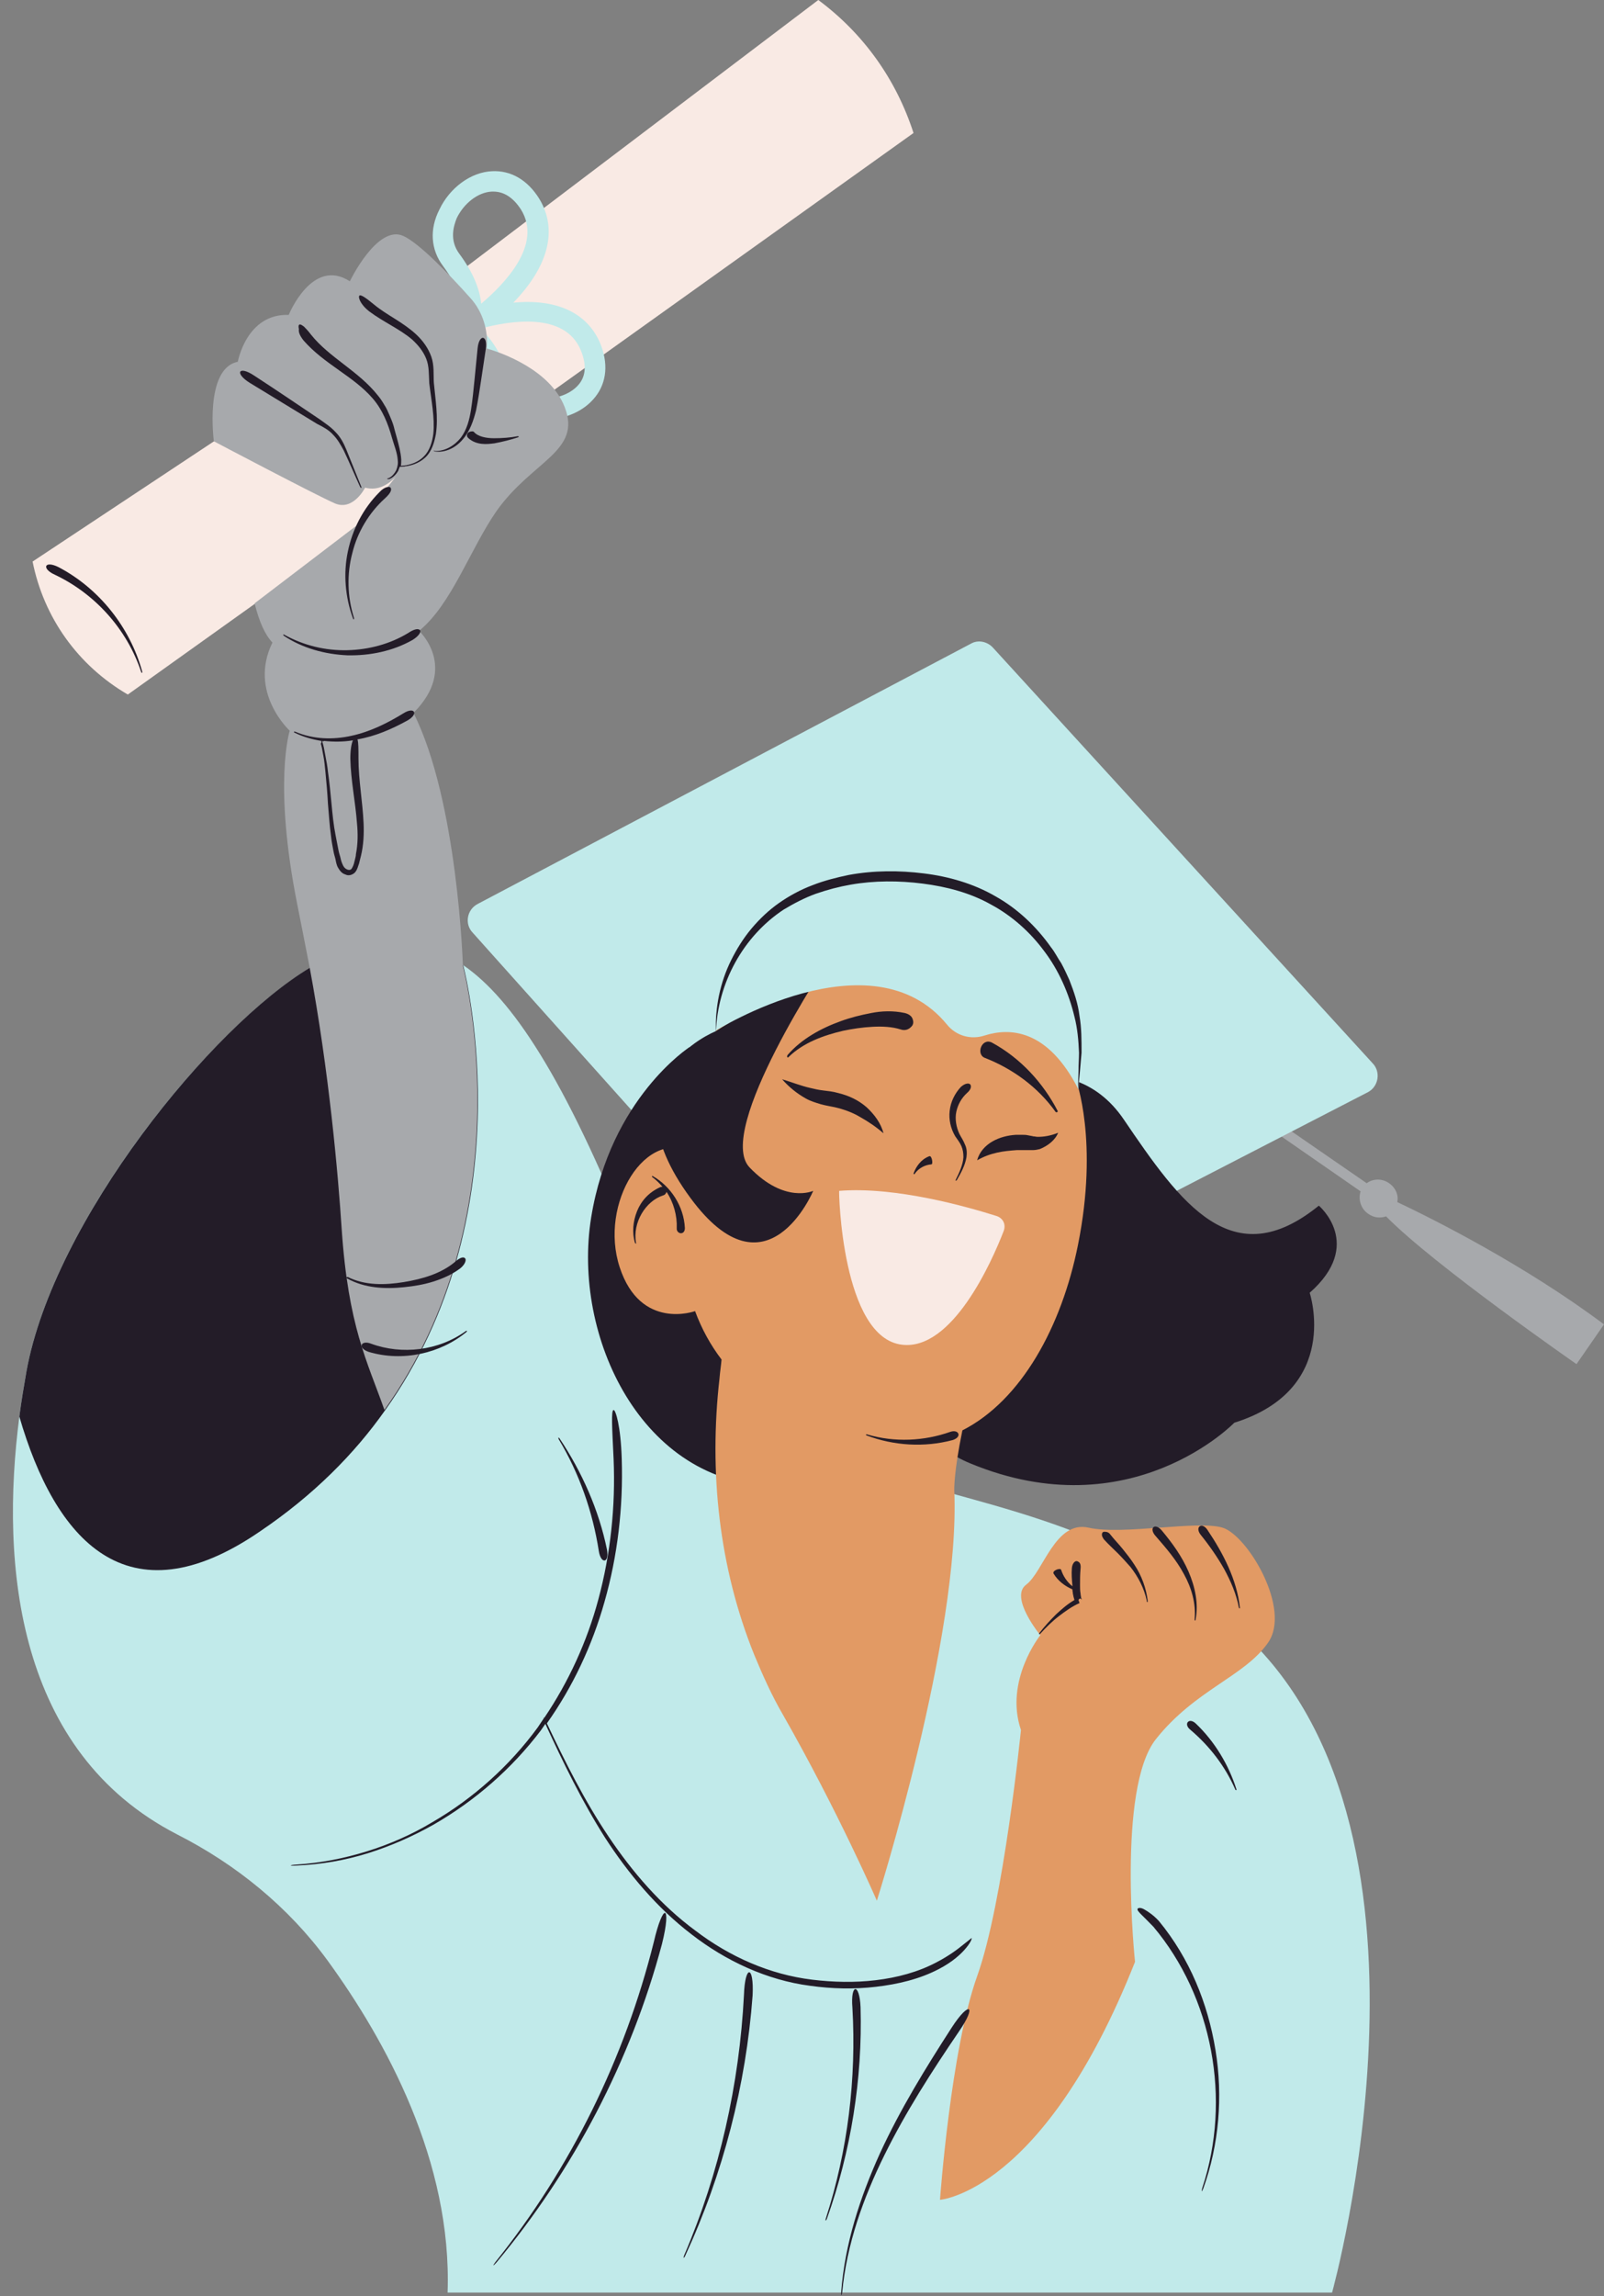 <?xml version="1.0" encoding="UTF-8" standalone="no"?><svg xmlns="http://www.w3.org/2000/svg" xmlns:xlink="http://www.w3.org/1999/xlink" fill="#000000" height="450.6" preserveAspectRatio="xMidYMid meet" version="1" viewBox="-2.6 0.0 315.0 450.6" width="315" zoomAndPan="magnify"><rect x="-2.6" y="0.0" width="315.0" height="450.6" fill="#808080" stroke="none"/><g id="change1_1"><path d="M312.4,259.9l-5.4,7.8c0,0-28.1-19.5-37.4-29c-1.1,0.4-2.4,0.3-3.5-0.5c-1.5-1-2-2.9-1.5-4.4l-21.5-14.9 l1.1-1.6l21.6,14.9c1.2-0.9,3-1,4.4,0c1.3,0.9,1.9,2.4,1.6,3.7C279,239.3,296.9,248.3,312.4,259.9z" fill="#a7a9ac"/></g><g id="change2_1"><path d="M266.1,214.3l-98.7,50.9c-1.4,0.8-3.2,0.4-4.3-0.8L90.2,183c-1.6-1.7-1.1-4.5,1-5.6l96.9-51.1 c1.4-0.8,3.2-0.4,4.3,0.8l74.6,81.6C268.6,210.4,268.1,213.2,266.1,214.3z M239.7,318.9c-12.5-10.6-25.2-16.4-37.7-20.6v0 c-26.3-8.8-51.2-10.3-69-33.2c-2.9-3.7-5.6-8-8.1-13c-1.2-2.4-2.4-5-3.5-7.8c-13.2-33-23.5-48.3-32.9-54.8c-7.8-5.3-15-4.6-23-2.7 C47.8,191,8.7,235.4,2.6,269.1c-0.5,2.9-1,5.8-1.4,8.9c-3.8,29.3-0.5,65.8,31,82c11.6,5.9,21.8,14.2,29.5,24.7 c11.5,15.8,24.5,39.5,23.6,65.2H259C259,449.9,284.9,357.2,239.7,318.9z" fill="#c1eaea"/></g><g id="change3_1"><path d="M186.3,215.2c0,0,20.6-12,31.8,4.5s21.3,30.7,38.3,16.9c0,0,9,7.6-1.8,17.1c0,0,6.3,18.9-14.8,25.5 c0,0-20.3,21-51.8,8C156.4,274.3,186.3,215.2,186.3,215.2z M132.8,205.5c0,0-15.5,10-19.3,33.4s10,52.4,36,52.7 C175.5,291.8,132.8,205.5,132.8,205.5z M88.4,189.6c0,0,0-0.1,0-0.1c-7.8-5.3-15-4.6-23-2.7c-2.1,0.5-4.5,1.6-7.1,3.1 C39,201.4,8,239.4,2.6,269.1c-0.5,2.9-1,5.8-1.4,8.9c7,24.1,21.1,40.5,47.3,22.5C59,293.4,67,285.3,73,276.8 C100.3,238.5,89.1,192.3,88.4,189.6z" fill="#231c28"/></g><g id="change4_1"><path d="M176.8,26.1l-71.8,51.3l-82.5,58.9c-9.8-5.7-16.5-15.1-18.7-26.1l70.2-46.5L158.1,0 C167,6.6,173.4,15.6,176.8,26.1z" fill="#f9eae4"/></g><g id="change2_2"><path d="M115.2,67.2c-2.6-5.9-8.6-8.6-17-7.8c6.9-7.1,8.8-14.3,5.1-20.4c-2.3-3.7-5.6-5.6-9.3-5.4 c-4.2,0.2-8.3,3.3-10.3,7.5C81.7,45,82,49,84.4,52.2c3.2,4.3,3.7,7.3,3.6,9.1l0,0c0,0.2,0,0.3,0,0.5c-0.7,0.5-1.2,1.3-1.3,2.2 c-0.1,1.2,0.4,2.4,1.5,3c1.5,0.9,3.6,3,5.4,8.1c1.3,3.8,4.4,6.3,8.6,7c0.8,0.1,1.5,0.2,2.3,0.2c3.9,0,7.6-1.6,9.8-4.4 C116.6,75,116.9,71.2,115.2,67.2z M87.6,49.8c-2-2.7-1.1-5.5-0.5-7c1.4-2.9,4.2-5.1,6.9-5.2c0.1,0,0.2,0,0.3,0 c2.1,0,3.9,1.2,5.4,3.5c4.3,6.9-3.2,14.6-7.8,18.5C91.6,56.6,90.2,53.3,87.6,49.8z M111.1,75.4c-1.7,2.1-5.1,3.2-8.3,2.7 c-1.6-0.3-4.4-1.2-5.5-4.4c-1.4-4.1-3.3-7.2-5.6-9.2c5.9-1.6,16.5-3.3,19.7,4.1C112.6,71.4,112.5,73.7,111.1,75.4z" fill="#c1eaea"/></g><g id="change1_2"><path d="M108.3,79.9c-2.8-7.3-12.4-10.7-15.3-11.5c0.3-3.6-0.8-7.3-3.3-10c-4.1-4.6-10-10.7-13.1-12.1 c-5.1-2.3-10.5,8.9-10.5,8.9c-7.4-4.8-12,6.6-12,6.6c-8.3-0.3-10,9.2-10,9.2c-6.6,1.3-4.7,15.6-4.7,15.6s20.3,10.7,23.8,12.2 c3.6,1.5,5.9-3.1,5.9-3.1c2.6,0.7,4.6-0.7,6-2.1l-7.5,9.4l-20.2,15.4c0.9,3.6,2,6.1,3.5,7.7c-4.8,9.8,3.4,17.3,3.4,17.3 s-3.3,10.2,1.5,34.2c0.8,4,1.6,8.1,2.4,12.2c3.8,20.3,5.6,40.6,6.3,51.4c1.3,19.1,5,25.9,8.4,35.5c27.3-38.2,16.1-84.5,15.4-87.2 c0,0,0-0.1,0-0.1c0,0-1-32.2-9.7-49.5c8.9-8.9,1.1-16.1,1.1-16.1c6.4-5.2,10-16,15.2-23.5C101.9,90.4,111.7,88.6,108.3,79.9z M77.2,91.2c0,0,0.1,0,0.1,0l-0.4,0.6C77.1,91.4,77.2,91.2,77.2,91.2z" fill="#a7a9ac"/></g><g id="change5_1"><path d="M169.6,373c0,0-7.6-17.5-18.5-36.6c-2.1-3.6-3.9-7.6-5.6-11.7c-6.9-17.1-8.9-35.8-6.8-54.2 c0.1-1.3,0.3-2.5,0.4-3.7c-2.2-2.9-3.9-6-5.2-9.5c0,0-10.7,3.9-14.8-8.6c-4.1-12.5,5.1-27.6,14.6-22.5c0,0-3.1-20.2,10.5-31.1 s58.9-3.9,64.5,16.8c0,0,4.5,12,0.4,32.4c-3.2,16-11.1,30.5-22.7,36.4c-1.7,8.2-1.6,11.7-1.6,11.7C186.1,321,169.6,373,169.6,373z M237.5,299.8c-4.9-1.5-19.7,1.5-26.3,0s-8.9,8.7-12.3,11.2c-3.3,2.5,2.8,9.9,2.8,9.9s-7.1,8.9-3.8,18.6c0,0-3.4,33.8-8.6,48.3 s-7.3,43.9-7.3,43.9s20.4-1.5,38.3-46.7c0,0-3.6-34,4.1-43.7s17.4-12.3,22-18.9C251.1,315.8,242.4,301.3,237.5,299.8z" fill="#e29a64"/></g><g id="change3_2"><path d="M184.5,282.6c-5.6,1.5-11.6,1.1-16.9-0.9c-0.2-0.1-0.2-0.3,0.1-0.2c5.4,1.6,11.2,1.3,16.3-0.5 C185.7,280.4,186.4,282,184.5,282.6z M122.3,243.9c-0.7-4,1.9-8.2,5.3-9.3c0.4-0.1,0.6-0.4,0.7-0.7c1.4,2.1,2.1,4.7,2,7.1 c-0.1,1.2,1.6,1.5,1.6,0c-0.2-4.3-2.8-8.2-6.3-10.2c-0.2-0.1-0.2,0.1-0.1,0.2c0.8,0.6,1.4,1.2,2,1.9c-0.2,0-0.3,0-0.5,0.1 c-2.2,1-3.7,2.7-4.5,4.7c-0.8,2-1,4.2-0.4,6.2C122.2,244.1,122.4,244.1,122.3,243.9z M186.2,224.9c0.3,0.7,0.4,1.4,0.4,2.2 c-0.1,1.5-0.8,3-1.5,4.4c-0.1,0.2,0,0.3,0.2,0.1c0.8-1.4,1.6-2.8,1.9-4.5c0.1-0.8,0.1-1.7-0.3-2.5c-0.3-0.8-0.8-1.5-1.1-2.1 c-0.6-1.3-0.9-2.9-0.6-4.3c0.3-1.4,1-2.7,2.1-3.7c0.7-0.6,0.9-1.2,0.7-1.6c-0.2-0.4-1-0.4-1.9,0.4c-1.2,1.3-2,2.9-2.2,4.7 c-0.2,1.7,0.2,3.5,1.1,5C185.4,223.6,185.9,224.2,186.2,224.9z M177,230.4c0.8-1.2,2.1-1.8,3.3-1.9c0.4,0,0.1-1.8-0.4-1.6 c-1.6,0.6-2.6,2-3.1,3.4C176.8,230.4,177,230.5,177,230.4z M209.8,313.9c0-0.1,0-0.2-0.1-0.4c0-0.2-0.1-0.5-0.1-0.8 c-0.1-0.5-0.1-1.1-0.1-1.6c0-1.1,0-2.1,0.1-3.2c0.1-0.9-0.1-1.3-0.6-1.5c-0.4-0.2-1,0.3-1.1,1.3c-0.1,1.2,0,2.3,0.1,3.4 c0,0.1,0,0.1,0,0.2c-1.1-0.9-1.8-2-2.2-3.2c-0.1-0.5-1.8,0.1-1.5,0.7c0.9,1.5,2.3,2.5,3.7,3.1c0,0.3,0.1,0.6,0.1,0.9 c0.1,0.3,0.1,0.6,0.2,0.8c0,0.1,0.1,0.3,0.1,0.4v0c-1.4,0.8-2.5,1.8-3.6,2.8c-1.2,1.2-2.3,2.4-3.3,3.7c-0.1,0.2,0,0.3,0.2,0.1 c1.1-1.2,2.3-2.4,3.6-3.4c1.3-1,2.7-2,4.1-2.6l-0.2-0.6c0.1-0.2,0.2-0.3,0.4-0.3c0.1,0,0,0,0,0C209.9,314,209.8,314,209.8,313.9z M222.8,314.2c-0.3-2.5-1.2-5-2.6-7.1c-0.7-1.1-1.5-2.1-2.3-3.1c-0.8-1-1.7-1.9-2.4-2.8c-0.4-0.6-0.9-0.6-1.3-0.6 c-0.2,0-0.4,0.2-0.4,0.5c0,0.2,0,0.3,0.1,0.5c0.1,0.2,0.2,0.4,0.3,0.5c0.9,1,1.8,1.8,2.7,2.7c0.9,0.9,1.7,1.8,2.5,2.7 c1.5,1.9,2.7,4.2,3.2,6.6C222.6,314.5,222.8,314.5,222.8,314.2z M229.9,308.9c1.5,2.7,2.4,5.8,2.1,8.9c0,0.3,0.2,0.3,0.2,0 c0.6-3.1-0.1-6.4-1.4-9.4c-1.3-3-3.2-5.6-5.2-8c-1.4-1.7-2.7-0.5-1.2,1.1C226.4,303.8,228.4,306.1,229.9,308.9z M234.5,300.2 c-1.1-1.6-2.5-0.5-1.3,1c1.7,2.1,3.3,4.4,4.6,6.7c1.3,2.4,2.4,4.9,2.9,7.6c0.1,0.2,0.2,0.2,0.2,0C240.3,310,237.6,304.8,234.5,300.2 z M65.6,250.9c3.4,1.9,7.4,2.1,11.2,1.7c1.9-0.2,3.8-0.5,5.7-1.1c1.9-0.6,3.7-1.4,5.3-2.6c1.1-0.9,1.2-1.8,0.9-2 c-0.3-0.3-1-0.1-1.9,0.7c-2.7,2.3-6.4,3.4-10.1,4c-3.7,0.6-7.6,0.7-11-1C65.4,250.6,65.3,250.8,65.6,250.9z M69.8,265.3 c6.7,2,14.1,0.3,19.2-3.9c0.2-0.2,0.1-0.3-0.1-0.2c-5.4,3.9-12.6,4.7-18.6,2.5C68.3,262.9,67.5,264.5,69.8,265.3z M78.4,125.6 c1.3-0.8,1.7-1.6,1.5-1.9c-0.3-0.4-1.1-0.3-2.3,0.5c-3.6,2.2-7.8,3.3-12,3.4c-4.2,0.1-8.5-0.9-12.3-3c-0.3-0.2-0.4,0-0.1,0.2 c3.6,2.4,8,3.6,12.4,3.8C70,128.7,74.5,127.8,78.4,125.6z M73,97.8c1.1-1,1.4-1.7,1.1-2.1c-0.2-0.3-1.2-0.2-2.2,0.9 c-3.2,3.2-5.3,7.3-6.2,11.7c-0.9,4.3-0.5,8.9,1,13c0.1,0.4,0.3,0.3,0.2-0.1c-1.3-4.1-1.4-8.6-0.3-12.7 C67.6,104.4,69.9,100.6,73,97.8z M82.8,88.6c2.1,0.3,4.2-0.8,5.5-2.4c1.4-1.6,2.1-3.7,2.6-5.7c0.4-2,0.7-4,1-6l0.9-6 c0.4-2.8-1.3-3-1.6-0.2l-0.6,6.1c-0.2,2-0.4,4.1-0.7,6c-0.3,1.9-0.8,3.9-2,5.5c-1.2,1.5-3.1,2.7-5.1,2.6 C82.5,88.3,82.5,88.5,82.8,88.6z M57,66.8c4.1,4.7,9.8,7,13.6,11.4c1.9,2.2,3,4.9,3.8,7.8c0.4,1.4,1,2.8,1.1,4.2 c0.1,0.7,0,1.4-0.3,2.1c-0.3,0.6-0.8,1.2-1.4,1.5c-0.5,0.1-0.5,0.3,0.1,0.2c0.7-0.3,1.3-0.9,1.7-1.6c0.1-0.3,0.2-0.5,0.3-0.8 c0.1,0,0.2,0,0.3,0c1.7-0.1,3.4-0.6,4.7-1.8c1.3-1.2,1.8-3,2.1-4.6c0.5-3.4-0.1-6.8-0.4-10.1c-0.1-1.6,0.1-3.4-0.5-5.1 c-0.6-1.7-1.7-3.2-3-4.4c-2.6-2.4-5.8-3.8-8.2-5.8c-1.7-1.4-2.6-2-2.9-1.8c-0.3,0.2,0,1.6,1.9,3.1c2.8,2.1,5.9,3.4,8.4,5.5 c1.2,1.1,2.2,2.3,2.8,3.8c0.6,1.5,0.5,3.1,0.6,4.8c0.4,3.4,1.1,6.7,0.8,9.9c-0.2,1.6-0.7,3.3-1.8,4.4c-1.1,1.2-2.8,1.8-4.4,1.9 c-0.1,0-0.2,0-0.2,0.1c0.1-0.4,0.1-0.9,0.1-1.3c-0.1-1.5-0.5-2.9-0.9-4.4c-0.2-0.7-0.4-1.4-0.6-2.2c-0.2-0.7-0.5-1.4-0.8-2.1 c-0.3-0.7-0.6-1.4-1-2c-0.4-0.7-0.8-1.3-1.3-1.9c-3.8-4.8-9.5-7.4-13.1-11.9c-0.6-0.8-1.1-1.3-1.4-1.6c-0.4-0.3-0.7-0.5-0.9-0.4 c-0.2,0.1-0.2,0.4-0.1,0.9C56,65.2,56.3,65.9,57,66.8z M62.8,85.3c0.9,0.9,1.5,2,2.1,3.1c1.1,2.3,2.1,4.7,3.2,7.1 c0.2,0.4,0.4,0.3,0.2-0.1l-2.9-7.2c-0.5-1.2-1.1-2.4-2.1-3.4c-0.9-1-2-1.7-3.1-2.5c-4.3-2.9-8.6-5.8-12.9-8.6c-3-2-3.9-0.5-0.9,1.4 c4.4,2.7,8.9,5.4,13.3,8.1C60.9,83.8,62,84.4,62.8,85.3z M89.5,84.8c-0.4,0.2-0.6,0.8-0.1,1.2c0.8,0.7,1.7,1,2.6,1.1s1.7,0,2.5-0.1 c1.6-0.3,3.2-0.7,4.7-1.2c0.1,0,0.1-0.2-0.1-0.2c-1.6,0.3-3.1,0.4-4.7,0.4c-1.5,0-3.1-0.3-3.9-1.2C90.4,84.6,89.9,84.6,89.5,84.8z M60.5,145.4c-1.8-0.3-3.6-0.8-5.2-1.6c-0.3-0.1-0.2-0.3,0.1-0.2c3.5,1.5,7.4,1.6,11,0.8c3.7-0.8,7.1-2.5,10.2-4.4 c2.2-1.4,3.1,0.1,0.8,1.4c-3.1,1.7-6.3,3.1-9.8,3.7c0.2,0.6,0.2,1.9,0.2,3.8c0,4.1,0.8,8.3,1,12.6c0.1,2.1,0,4.3-0.5,6.4 c-0.1,0.5-0.3,1.1-0.4,1.6c-0.2,0.5-0.3,1.1-0.7,1.6c-0.2,0.3-0.6,0.5-0.9,0.6c-0.4,0.1-0.7,0.1-1.1-0.1c-0.7-0.2-1.1-0.8-1.4-1.3 c-0.3-0.5-0.4-1.1-0.5-1.6c-0.1-0.5-0.3-1-0.4-1.6c-0.2-1-0.4-2.1-0.5-3.1c-0.3-2.1-0.4-4.2-0.6-6.3c-0.1-2.1-0.3-4.2-0.5-6.3 c-0.1-1-0.2-2.1-0.4-3.1c-0.1-0.5-0.2-1-0.3-1.6l-0.2-0.8C60.6,145.8,60.5,145.6,60.5,145.4z M61,145.4C61,145.4,61,145.4,61,145.4 c0,0.1-0.2,0.1-0.2,0.1c0,0,0,0,0-0.1c0,0,0,0,0,0c0,0-0.1,0-0.1,0c0,0.1,0,0.4,0.1,0.5l0.2,0.8c0.1,0.5,0.2,1,0.3,1.6 c0.2,1,0.4,2.1,0.5,3.1c0.3,2.1,0.5,4.2,0.7,6.3c0.2,2.1,0.4,4.2,0.8,6.2c0.2,1,0.4,2.1,0.6,3.1c0.1,0.5,0.3,1,0.4,1.5 c0.1,0.5,0.3,1,0.5,1.4c0.4,0.8,1.4,1.1,1.7,0.5c0.2-0.3,0.4-0.8,0.5-1.3s0.3-1,0.3-1.5c0.4-2,0.4-4.1,0.2-6.1 c-0.3-4.1-1.2-8.3-1.3-12.6c0-1.7,0.2-2.9,0.5-3.6c-0.1,0-0.1,0-0.1,0C64.8,145.6,62.9,145.6,61,145.4z M225,377 c-1.1-1.2-2.2-1.9-2.9-2.3s-1.2-0.3-1.3-0.1c-0.2,0.4,1,1.3,3.1,3.5c11.6,13.8,15.4,33.9,9.6,51.3c-0.2,0.8-0.1,0.8,0.2,0.1 c3.1-8.6,3.9-18.1,2.4-27.2C234.6,393.1,231,384.3,225,377z M184.3,397.9c-5.1,7.9-10.1,16-14.1,24.7c-3.9,8.6-6.9,17.8-7.6,27.2 c-0.1,0.8,0.1,0.8,0.2,0c0.9-9.4,4.1-18.4,8.3-26.9c4.2-8.5,9.3-16.4,14.6-24.2C189.3,393.5,187.8,392.5,184.3,397.9z M186.6,381.6 c-1.1,0.9-2.8,2.2-5.3,3.5c-3.6,1.9-7.7,3-11.9,3.5c-4.1,0.5-8.4,0.4-12.5-0.1c-8.3-1-16.2-4.5-22.9-9.6c-6.8-5-12.4-11.5-17.1-18.5 c-4.7-7-8.5-14.6-12.1-22.2c5.1-7.2,8.9-15.3,11.3-23.8c2.6-9.1,3.7-18.6,3.4-28.1c-0.2-6.5-1.2-9.6-1.6-9.6c-0.5,0.1-0.3,3.3,0,9.6 c0.4,9.3-0.6,18.7-3,27.6c-2.2,8.2-5.8,16.1-10.6,23.2c-0.1-0.1-0.1-0.1-0.1,0.1c-0.4,0.6-0.8,1.2-1.2,1.8 c-5.5,7.5-12.6,13.9-20.7,18.6c-4,2.4-8.3,4.3-12.8,5.7c-4.5,1.4-9.1,2.3-13.8,2.6c-1.6,0.1-1.6,0.3,0,0.2c4.7-0.2,9.4-1,13.9-2.4 c4.5-1.4,8.8-3.3,12.9-5.6c8.2-4.7,15.4-11,21.1-18.5c0.3-0.4,0.6-0.9,0.9-1.3c3.5,7.6,7.2,15.2,11.7,22.3c4.6,7.1,10.2,13.8,17,19 c6.7,5.2,14.8,9,23.3,10.1c4.3,0.6,8.6,0.7,12.9,0.2c4.3-0.5,8.6-1.5,12.4-3.5c2.7-1.4,4.4-3,5.3-4.1c1-1.2,1.2-1.9,1.1-2 C188.3,380.3,187.7,380.7,186.6,381.6z M128,375.4c-0.4-0.1-1.3,1.8-2.2,5.7c-5.7,22.8-16.3,44.4-31.1,62.8 c-0.6,0.8-0.5,0.9,0.2,0.1c15.1-18.1,26.4-39.6,32.5-62.5C128.4,377.5,128.4,375.5,128,375.4z M143.5,391.5 c-0.9,17.5-4.8,34.9-11.7,51c-0.3,0.7-0.1,0.8,0.2,0.1c7.4-16,11.9-33.4,13.2-51C145.5,385.6,143.7,385.5,143.5,391.5z M166.4,393.9 c-0.2-4.8-2-4.7-1.6,0.1c0.8,13.9-0.9,28-5.2,41.3c-0.2,0.6,0,0.6,0.2,0.1C164.5,422.2,166.8,408,166.4,393.9z M115,304.4 c0.4,2.6,2.1,2.4,1.6-0.3c-1.6-7.8-4.9-15.2-9.3-21.8c-0.2-0.3-0.3-0.2-0.2,0.1C111.2,289.2,113.8,296.7,115,304.4z M232.2,338.2 c-1.3-1.2-2.4,0.1-1.1,1.2c3.8,3.2,6.9,7.2,8.9,11.8c0.1,0.2,0.3,0.1,0.2-0.1C238.7,346.4,236,341.8,232.2,338.2z M8.9,111.3 c-2.8-1.4-3.4,0.3-0.7,1.5c7.8,3.7,14.1,10.6,16.9,19c0.1,0.4,0.3,0.3,0.2-0.1C22.9,123.1,16.9,115.5,8.9,111.3z M155.7,215.6 c0.9,0.5,1.9,0.8,2.9,1.1c1.1,0.3,1.9,0.4,2.8,0.6c1.7,0.4,3.4,1,4.9,1.9c1.6,0.9,3.1,1.9,4.6,3.2c-0.5-2-1.8-3.7-3.3-5.1 c-1.6-1.4-3.5-2.3-5.6-2.8c-1-0.3-2.1-0.4-2.9-0.5c-0.9-0.1-1.8-0.3-2.6-0.5c-1.8-0.4-3.5-1.1-5.5-1.7 C152.3,213.3,153.9,214.6,155.7,215.6z M205.2,222.3c-1.5,0.6-2.8,0.8-4,0.8c-0.3,0-0.6-0.1-0.9-0.1c-0.3-0.1-0.6-0.1-1-0.2 c-0.4-0.1-0.8-0.1-1.2-0.1l-1.2,0c-1.6,0.1-3.2,0.5-4.6,1.3c-1.4,0.8-2.6,2.1-3,3.7c1.4-0.8,2.6-1.2,3.9-1.5 c1.3-0.3,2.6-0.4,3.9-0.5c0.7,0,1.3,0,2,0c0.3,0,0.8,0,1.2,0c0.4,0,0.9-0.1,1.3-0.2C203.1,224.9,204.6,223.8,205.2,222.3z M152.3,207.4c2.9-2.8,6.8-4.2,10.6-5.1c1.9-0.4,3.9-0.7,5.9-0.8c1.9-0.1,3.8,0,5.4,0.5c1.1,0.4,1.9-0.1,2.4-0.8 c0.2-0.4,0.2-0.8,0-1.3s-0.7-0.9-1.5-1.1c-2.3-0.5-4.6-0.4-6.6,0c-2.1,0.4-4.1,0.9-6,1.6c-3.9,1.4-7.7,3.5-10.4,6.6 C151.8,207.4,152.1,207.7,152.3,207.4z M190.8,207.6c5.4,2.1,10.4,5.7,13.9,10.6c0.2,0.2,0.5,0,0.4-0.2c-2.8-5.4-7.2-10.3-12.9-13.4 C190.2,203.6,189,206.9,190.8,207.6z" fill="#231c28"/></g><g id="change4_2"><path d="M194.5,241.6c-2.4,6.2-10.1,23.4-19.9,22.3c-11.9-1.3-12.5-30.2-12.4-30.2c11.2-0.9,25.4,3.2,30.8,4.9 C194.4,239,195,240.3,194.5,241.6z" fill="#f9eae4"/></g><g id="change3_3"><path d="M157.1,233.7c0,0-9.1,21.8-24.1,1.4c-17.6-23.8,4.9-32.7,4.9-32.7l22.2-14c0,0-22.4,33.5-15.5,40.7 C151.5,236.3,157.1,233.7,157.1,233.7z" fill="#231c28"/></g><g id="change2_3"><path d="M209.4,210l-0.2,3.8c-6.1-12-13.6-12.1-18.4-10.6c-2.7,0.9-5.6,0.1-7.4-2.1c-14.8-18.1-45.5,1.2-45.5,1.2 c0-12.5,7.7-23.9,19.5-28.1c7.3-2.6,16-3.4,25.7-1.2c0.5,0.1,1.1,0.2,1.6,0.4C200.8,177.6,211.1,193.4,209.4,210z" fill="#c1eaea"/></g><g id="change3_4"><path d="M209.8,206.6c-0.2,2.4-0.4,4.8-0.7,7.2l0.1-3.6c0-1.2,0.1-2.4,0.1-3.6c-0.1-2.4-0.3-4.8-0.9-7.1 c-1.1-4.6-3.1-9.1-5.9-12.8c-2.8-3.8-6.4-7-10.5-9.2c-4.1-2.3-8.7-3.5-13.4-4.1c-4.7-0.6-9.5-0.6-14.1,0.2c-2.3,0.4-4.6,1-6.9,1.8 c-2.2,0.8-4.3,1.9-6.3,3.1c-7.9,5.2-13,14.4-13.3,24.1c-0.2-4.8,0.8-9.8,3-14.2c1.1-2.2,2.4-4.3,4-6.2s3.4-3.6,5.4-5 c2-1.4,4.2-2.6,6.6-3.5c2.3-0.9,4.7-1.5,7.1-2c4.9-0.9,9.9-0.9,14.7-0.3c4.9,0.6,9.8,2,14.1,4.5c4.3,2.4,8,5.9,10.9,10 c0.8,1,1.3,2.1,2,3.1c0.6,1.1,1.1,2.2,1.6,3.3c0.9,2.3,1.7,4.6,2,7.1C209.8,201.7,209.8,204.1,209.8,206.6z" fill="#231c28"/></g></svg>